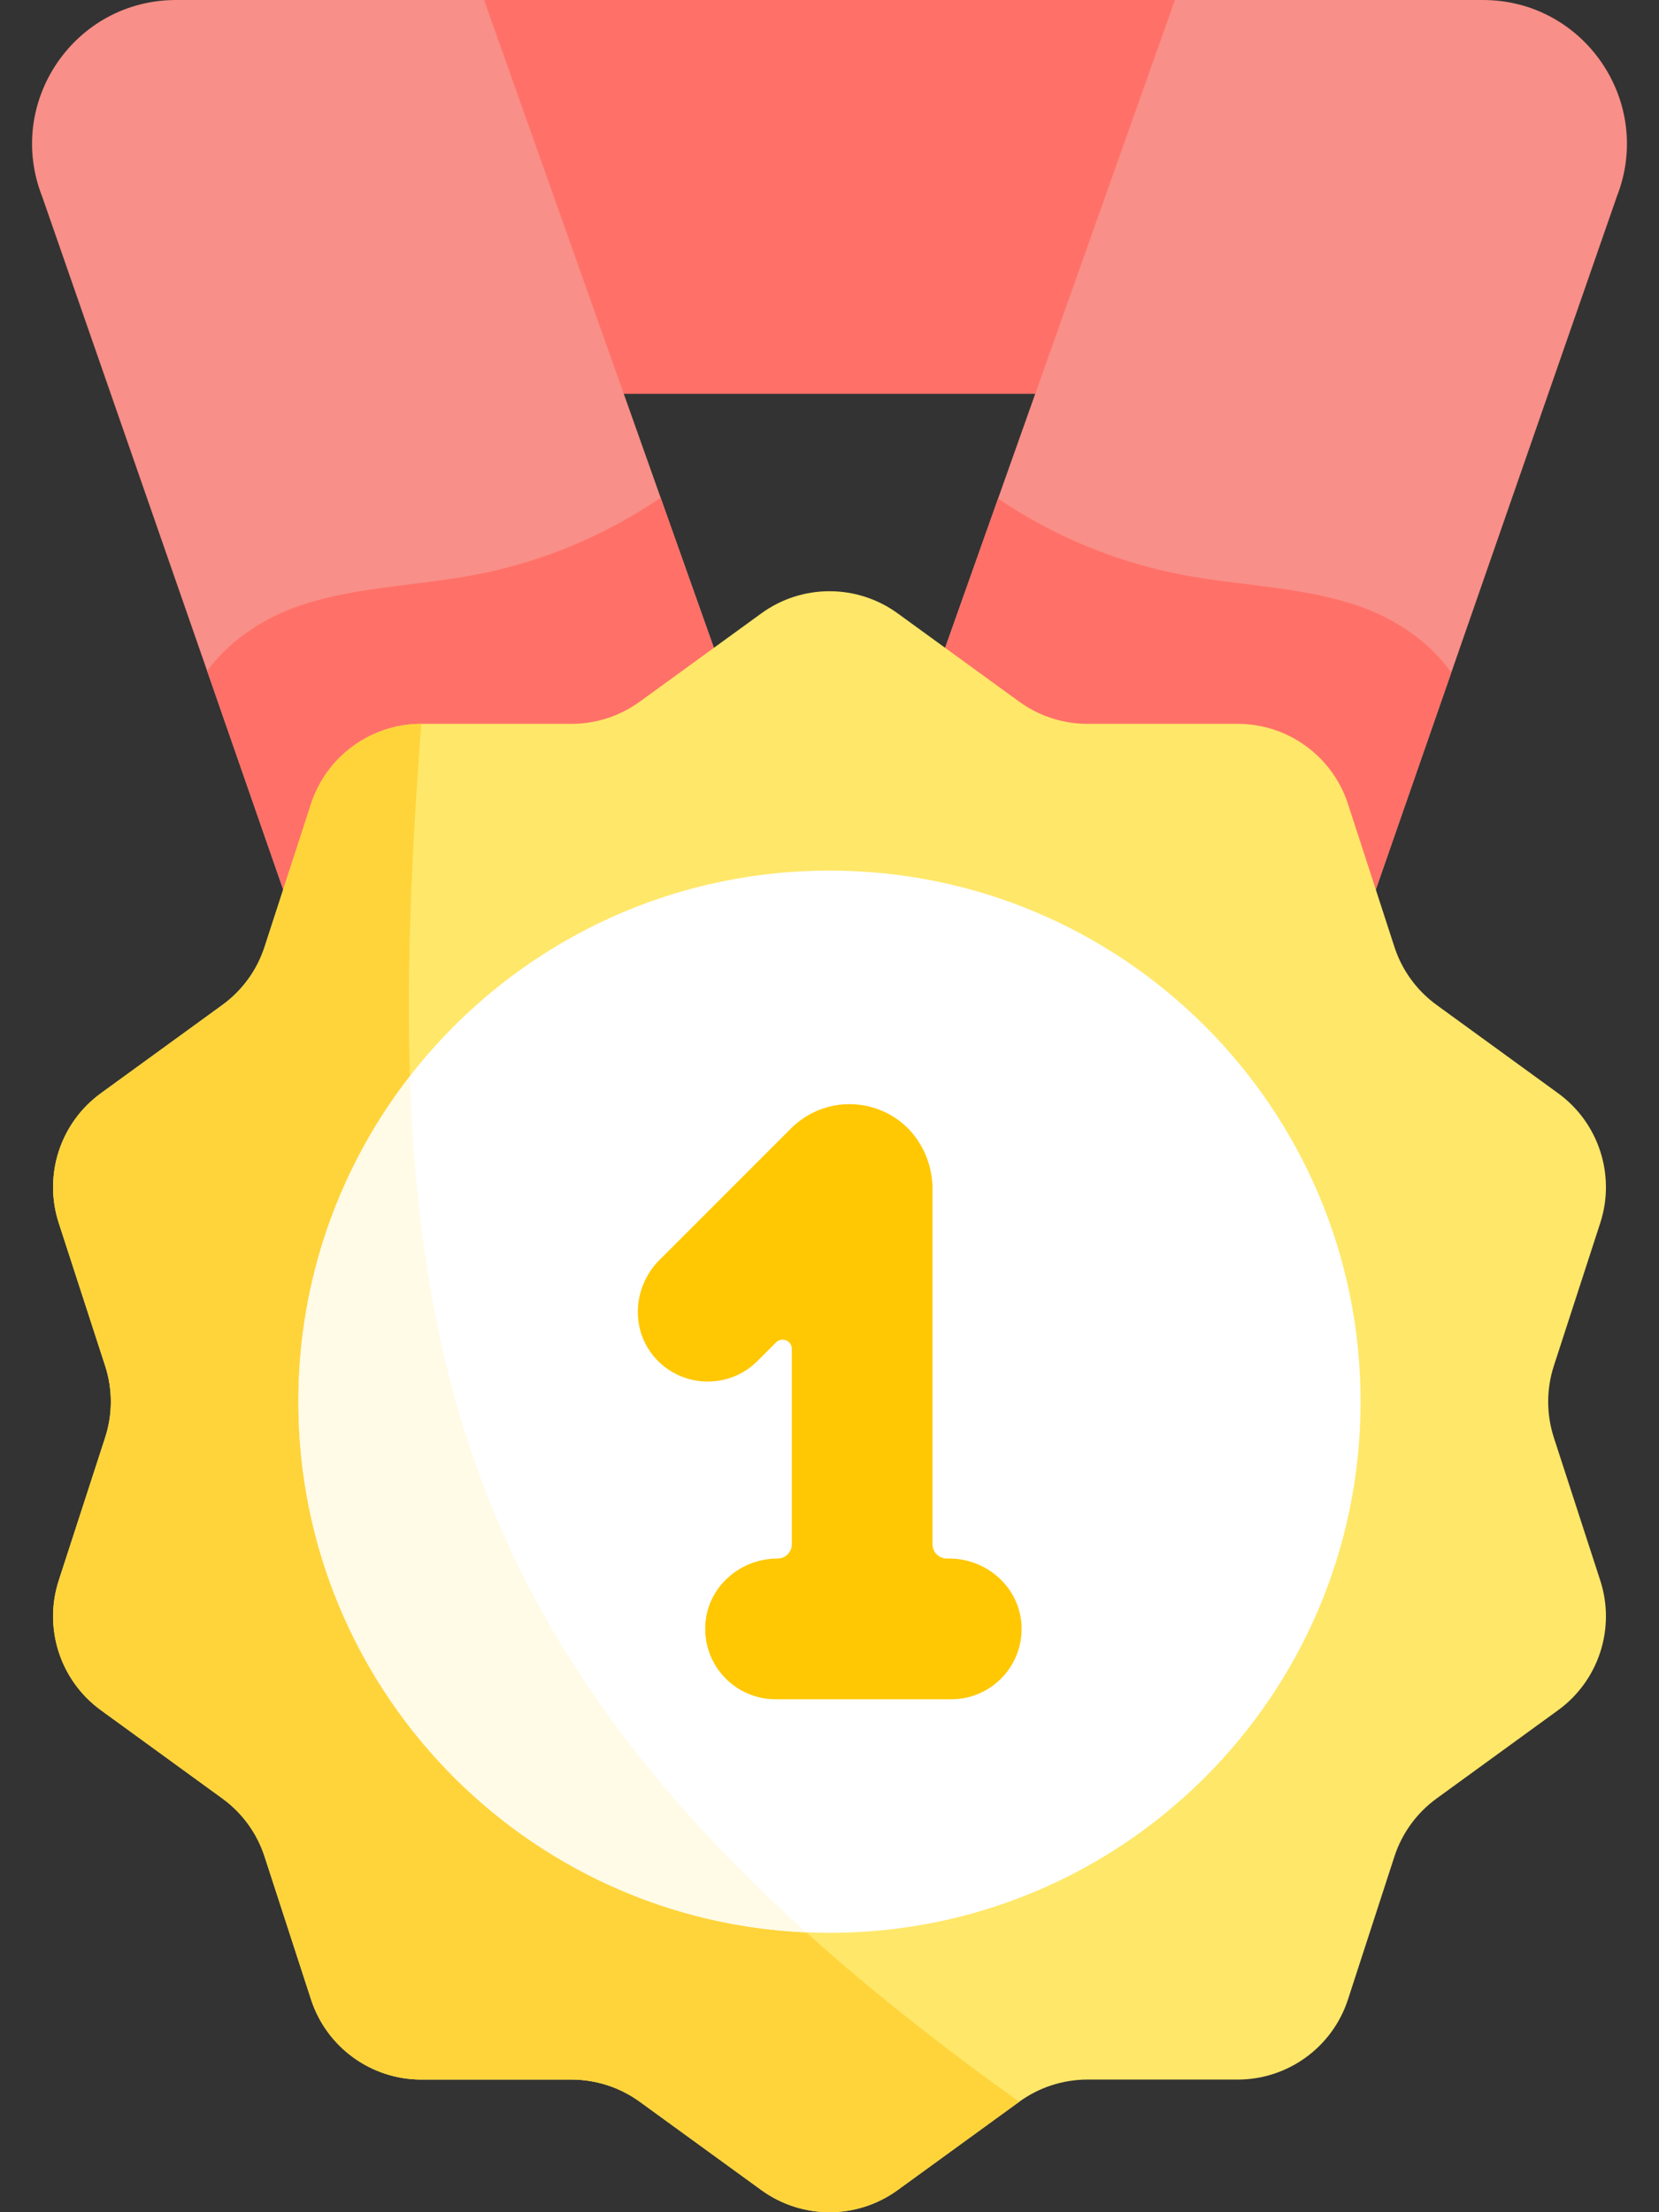 <svg width="48" height="64" viewBox="0 0 48 64" fill="none" xmlns="http://www.w3.org/2000/svg">
<rect x="0" y="0" width="48" height="64" fill="#333333" stroke="none"/>
<path d="M10.336 0H37.664L34.928 11.393H14.673L10.336 0Z" fill="#FF7168"/>
<path d="M12.204 37.269H27.228L14.006 0H5.094C2.159 0 0.146 2.956 1.22 5.687L12.204 37.269Z" fill="#F88F88"/>
<path d="M12.204 37.269H27.228L19.114 14.4C17.503 15.498 15.666 16.264 13.75 16.629C11.998 16.962 10.171 16.97 8.498 17.585C7.527 17.942 6.596 18.587 5.994 19.413L12.204 37.269Z" fill="#FF7168"/>
<path d="M20.773 37.269H35.796L46.78 5.687C47.854 2.956 45.841 0 42.906 0H33.994L20.773 37.269Z" fill="#F88F88"/>
<path d="M39.454 17.585C37.781 16.97 35.954 16.962 34.202 16.629C32.302 16.267 30.479 15.51 28.877 14.425L20.772 37.269H35.796L41.99 19.457C41.39 18.61 40.443 17.949 39.454 17.585Z" fill="#FF7168"/>
<path d="M25.974 17.746L29.489 20.299C30.063 20.716 30.754 20.941 31.463 20.941H35.808C37.263 20.941 38.553 21.878 39.002 23.262L40.345 27.394C40.564 28.068 40.991 28.656 41.565 29.073L45.08 31.627C46.257 32.482 46.75 33.998 46.3 35.382L44.958 39.514C44.739 40.189 44.739 40.915 44.958 41.59L46.3 45.722C46.75 47.106 46.257 48.622 45.08 49.477L41.565 52.031C40.991 52.448 40.564 53.036 40.345 53.71L39.002 57.842C38.553 59.226 37.263 60.163 35.808 60.163H31.463C30.754 60.163 30.063 60.388 29.489 60.805L25.974 63.358C24.797 64.214 23.203 64.214 22.026 63.358L18.511 60.805C17.937 60.388 17.246 60.163 16.537 60.163H12.192C10.737 60.163 9.447 59.226 8.998 57.842L7.655 53.71C7.436 53.036 7.009 52.448 6.435 52.031L2.92 49.477C1.743 48.622 1.25 47.106 1.7 45.722L3.042 41.59C3.262 40.915 3.262 40.189 3.042 39.514L1.7 35.382C1.25 33.998 1.743 32.482 2.92 31.627L6.435 29.073C7.009 28.656 7.436 28.068 7.655 27.394L8.998 23.262C9.447 21.878 10.737 20.941 12.192 20.941H16.537C17.246 20.941 17.937 20.716 18.511 20.299L22.026 17.746C23.203 16.89 24.797 16.89 25.974 17.746Z" fill="#FFE769"/>
<path d="M29.489 60.805L25.974 63.358C24.797 64.214 23.203 64.214 22.026 63.358L18.511 60.805C17.937 60.388 17.246 60.163 16.537 60.163H12.192C10.737 60.163 9.447 59.226 8.998 57.843L7.655 53.711C7.436 53.036 7.009 52.448 6.435 52.031L2.92 49.477C1.743 48.622 1.25 47.106 1.7 45.722L3.042 41.59C3.262 40.915 3.262 40.189 3.042 39.514L1.7 35.382C1.25 33.998 1.743 32.482 2.92 31.627L6.435 29.073C7.009 28.656 7.436 28.068 7.655 27.394L8.998 23.262C9.447 21.878 10.737 20.941 12.192 20.941C10.796 38.954 12.794 48.89 29.489 60.805Z" fill="#FFD43B"/>
<path d="M24 55.918C32.486 55.918 39.366 49.038 39.366 40.552C39.366 32.066 32.486 25.186 24 25.186C15.514 25.186 8.634 32.066 8.634 40.552C8.634 49.038 15.514 55.918 24 55.918Z" fill="white"/>
<path d="M27.465 45.089H27.394C27.166 45.089 26.981 44.904 26.981 44.676V34.402C26.981 33.483 26.487 32.618 25.666 32.204C24.729 31.731 23.616 31.916 22.884 32.648L19.078 36.454C18.303 37.229 18.232 38.491 18.97 39.302C19.758 40.167 21.099 40.191 21.917 39.373L22.455 38.835C22.623 38.667 22.91 38.786 22.91 39.024V44.676C22.91 44.904 22.725 45.089 22.497 45.089C21.449 45.089 20.529 45.856 20.416 46.897C20.283 48.123 21.24 49.16 22.439 49.16H27.523C28.68 49.16 29.611 48.195 29.556 47.026C29.504 45.931 28.561 45.089 27.465 45.089Z" fill="#FFC803"/>
<path d="M23.325 55.902C14.942 48.339 12.176 41.021 11.861 31.132C9.839 33.733 8.634 37.002 8.634 40.552C8.634 48.812 15.152 55.549 23.325 55.902Z" fill="#FFFBE7"/>
</svg>
